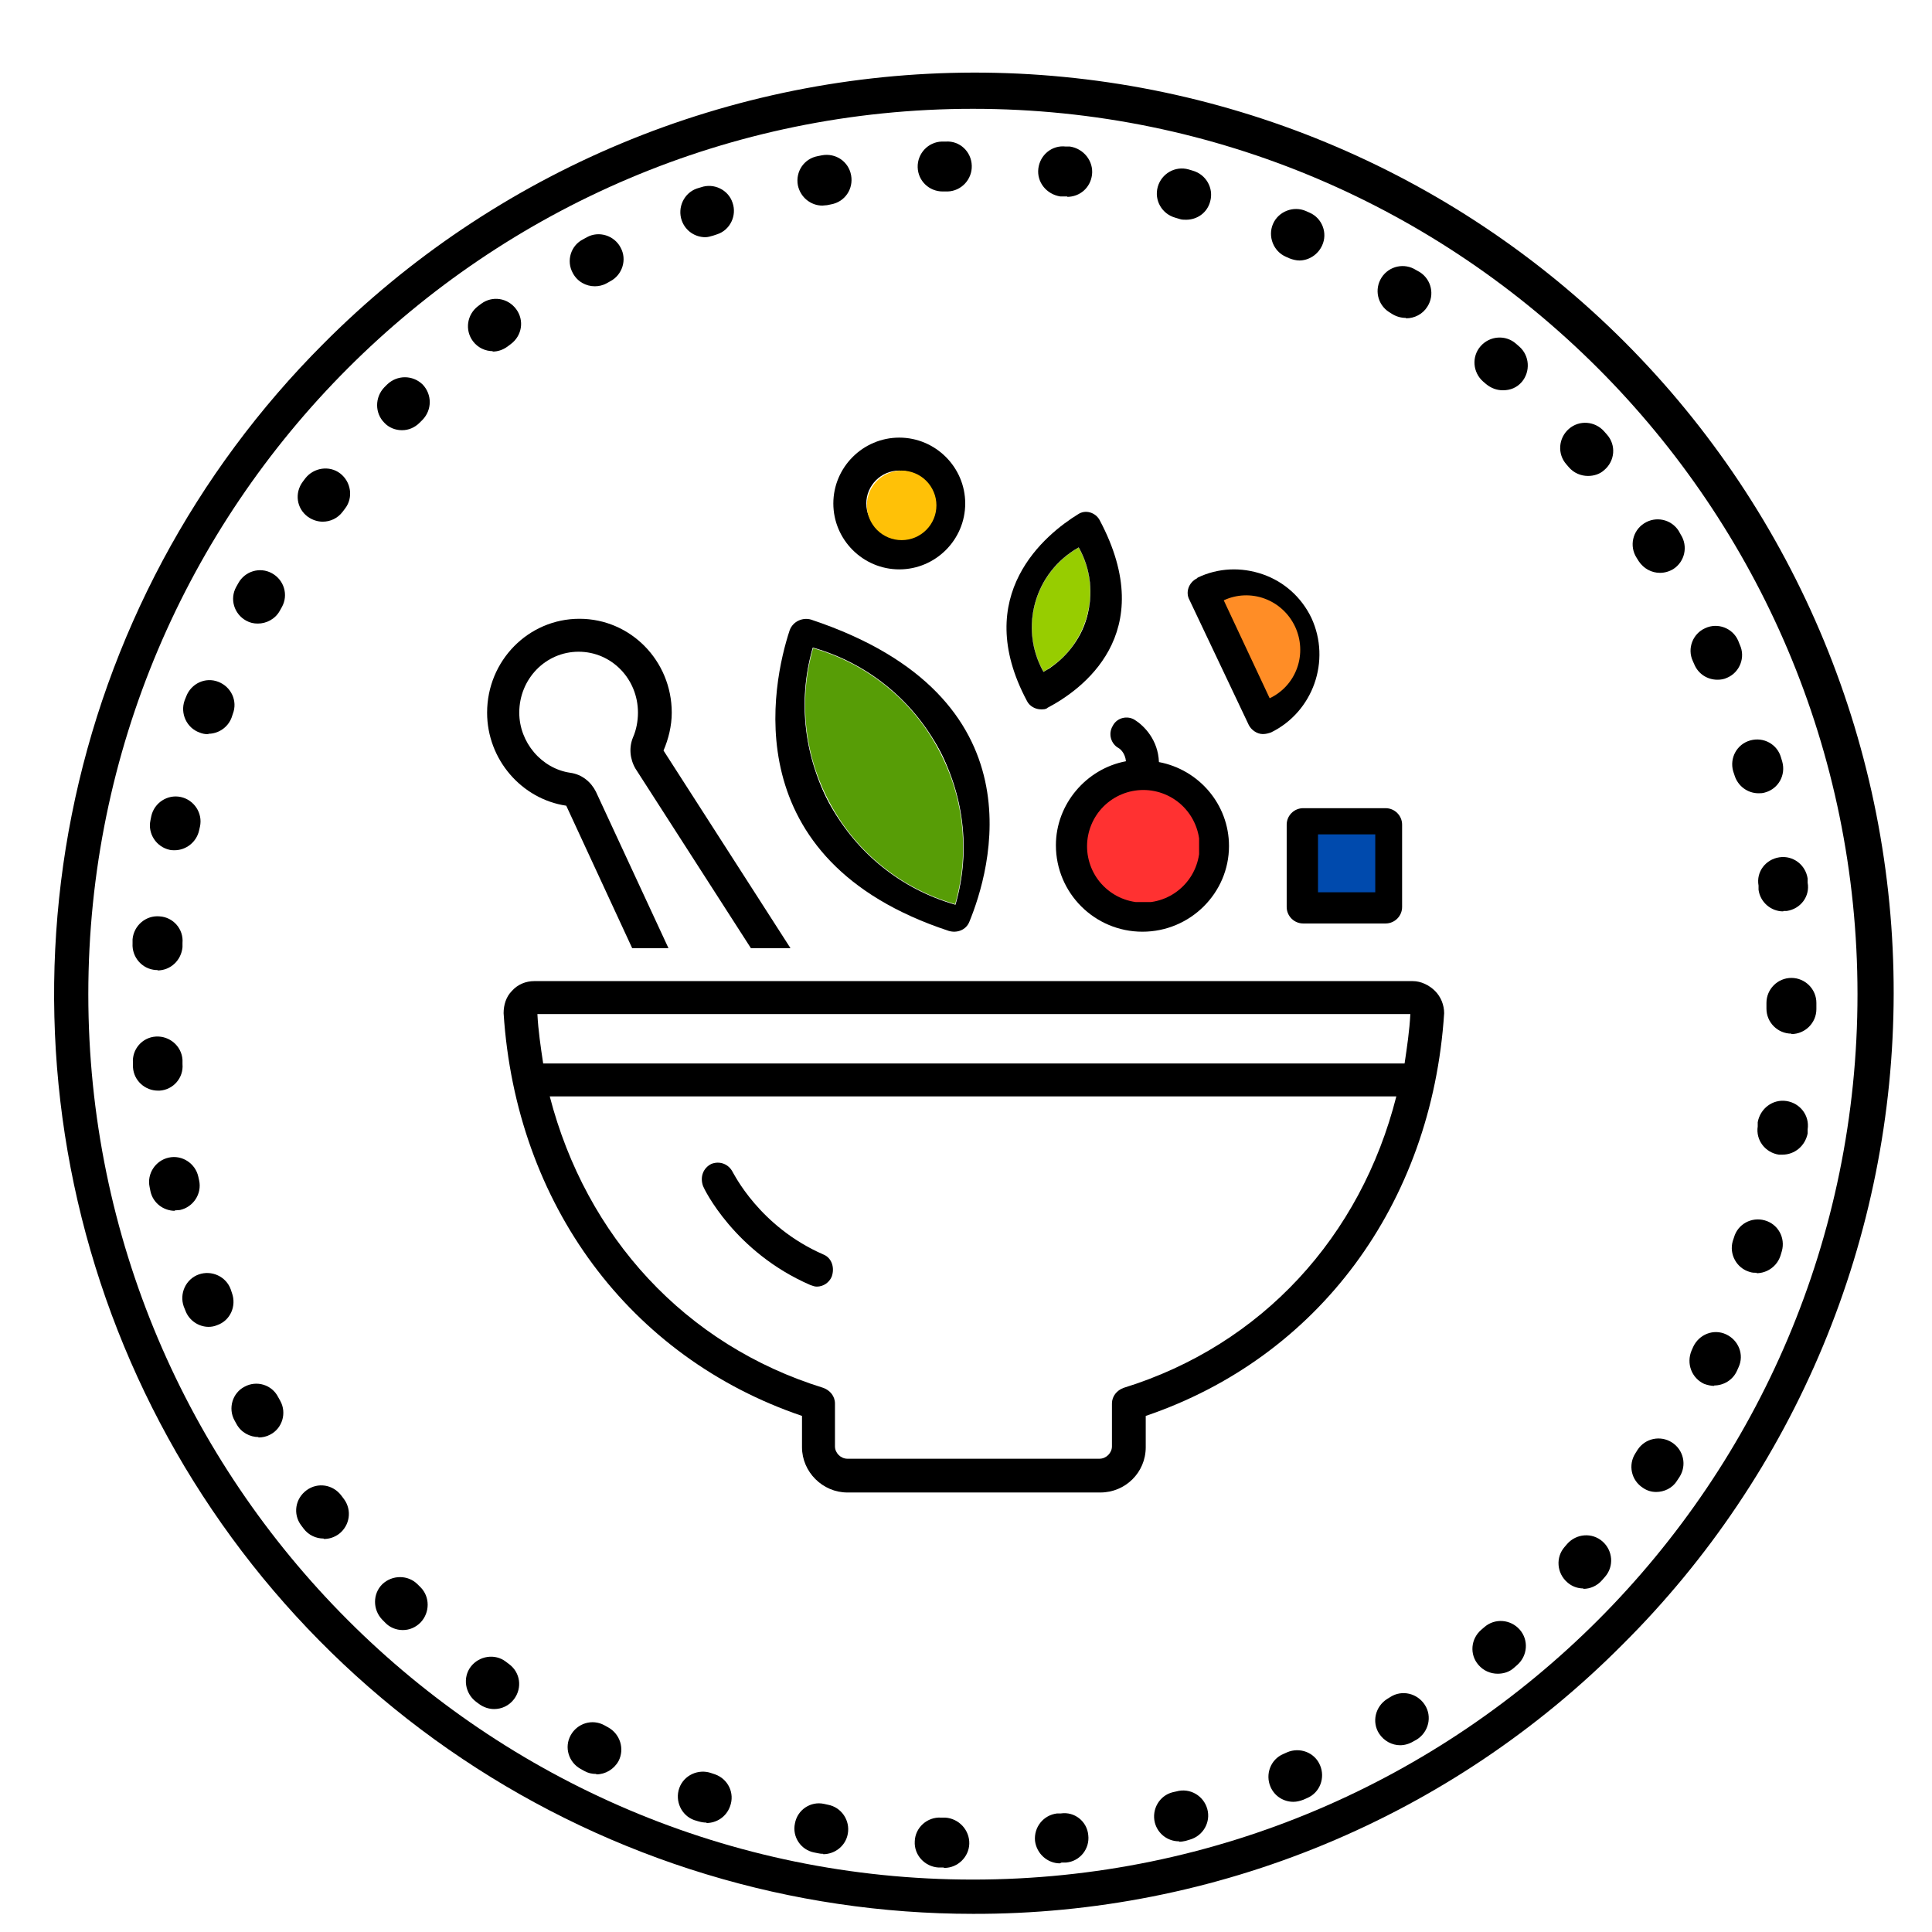 <svg xmlns="http://www.w3.org/2000/svg" xmlns:xlink="http://www.w3.org/1999/xlink" width="500" viewBox="0 0 375 375" height="500" preserveAspectRatio="xMidYMid meet"><defs><clipPath id="8d28bea324"><path d="M 94.43 120 L 154 120 L 154 185 L 94.43 185 Z M 94.43 120 " clip-rule="nonzero"></path></clipPath><clipPath id="5cf58ee525"><path d="M 97 190 L 280.43 190 L 280.43 289.691 L 97 289.691 Z M 97 190 " clip-rule="nonzero"></path></clipPath><clipPath id="82a3b4c939"><path d="M 161 84.941 L 188 84.941 L 188 111 L 161 111 Z M 161 84.941 " clip-rule="nonzero"></path></clipPath><clipPath id="bdfdb96a11"><path d="M 10 14 L 368 14 L 368 371.648 L 10 371.648 Z M 10 14 " clip-rule="nonzero"></path></clipPath><clipPath id="62d8ac2c9b"><path d="M 25.562 27.312 L 352.562 27.312 L 352.562 362.562 L 25.562 362.562 Z M 25.562 27.312 " clip-rule="nonzero"></path></clipPath><clipPath id="9b05d2d0e1"><path d="M 156 125 L 187 125 L 187 176 L 156 176 Z M 156 125 " clip-rule="nonzero"></path></clipPath><clipPath id="1b9af5a0eb"><path d="M 146.648 164.5 L 157.793 125.566 L 196.727 136.711 L 185.582 175.645 Z M 146.648 164.5 " clip-rule="nonzero"></path></clipPath><clipPath id="b8b2bcc447"><path d="M 146.648 164.5 L 157.793 125.566 L 196.727 136.711 L 185.582 175.645 Z M 146.648 164.5 " clip-rule="nonzero"></path></clipPath><clipPath id="87f1c8beb0"><path d="M 156 125 L 188 125 L 188 176 L 156 176 Z M 156 125 " clip-rule="nonzero"></path></clipPath><clipPath id="688e13a113"><path d="M 146.648 164.5 L 157.793 125.566 L 196.727 136.711 L 185.582 175.645 Z M 146.648 164.5 " clip-rule="nonzero"></path></clipPath><clipPath id="b4d229b7e8"><path d="M 146.648 164.5 L 157.793 125.566 L 196.727 136.711 L 185.582 175.645 Z M 146.648 164.5 " clip-rule="nonzero"></path></clipPath><clipPath id="fa3d60ab5f"><path d="M 200 106 L 212 106 L 212 131 L 200 131 Z M 200 106 " clip-rule="nonzero"></path></clipPath><clipPath id="a968013f52"><path d="M 193.883 114.91 L 209.598 106.137 L 218.371 121.852 L 202.656 130.625 Z M 193.883 114.91 " clip-rule="nonzero"></path></clipPath><clipPath id="3519f3a732"><path d="M 193.883 114.91 L 209.598 106.137 L 218.371 121.852 L 202.656 130.625 Z M 193.883 114.91 " clip-rule="nonzero"></path></clipPath><clipPath id="e02ff7262f"><path d="M 168.258 91.34 L 181.758 91.34 L 181.758 104.84 L 168.258 104.84 Z M 168.258 91.34 " clip-rule="nonzero"></path></clipPath><clipPath id="5d0f75f3aa"><path d="M 210.996 153.336 L 232.746 153.336 L 232.746 175.086 L 210.996 175.086 Z M 210.996 153.336 " clip-rule="nonzero"></path></clipPath><clipPath id="0044b1fe9e"><path d="M 255.824 161.953 L 266.938 161.953 L 266.938 173.207 L 255.824 173.207 Z M 255.824 161.953 " clip-rule="nonzero"></path></clipPath><clipPath id="3fdb80655c"><path d="M 237 115 L 253 115 L 253 136 L 237 136 Z M 237 115 " clip-rule="nonzero"></path></clipPath><clipPath id="c25afe898b"><path d="M 246.977 112.094 L 255.891 131.109 L 246.383 135.566 L 237.469 116.551 Z M 246.977 112.094 " clip-rule="nonzero"></path></clipPath><clipPath id="138d4509b9"><path d="M 246.977 112.094 L 255.891 131.109 L 246.383 135.566 L 237.469 116.551 Z M 246.977 112.094 " clip-rule="nonzero"></path></clipPath><clipPath id="3f084540bc"><path d="M 246.977 112.094 L 255.891 131.109 L 246.383 135.566 L 237.469 116.551 Z M 246.977 112.094 " clip-rule="nonzero"></path></clipPath></defs><rect x="-37.5" width="450" fill="#ffffff" y="-37.5" height="450" fill-opacity="1"></rect><rect x="-37.5" width="450" fill="#ffffff" y="-37.5" height="450" fill-opacity="1"></rect><path fill="#000000" d="M 184.148 180.684 C 185.746 181.164 187.508 180.523 188.148 178.926 C 192.148 169.176 202.547 135.289 157.43 120.266 C 155.828 119.785 153.906 120.586 153.27 122.344 C 149.906 132.574 142.387 166.938 184.148 180.684 Z M 158.547 127.457 C 171.027 132.094 179.348 138.805 183.188 147.277 C 187.668 157.188 185.43 167.578 183.508 173.648 C 154.066 162.621 155.348 139.605 158.547 127.457 Z M 158.547 127.457 " fill-opacity="1" fill-rule="nonzero"></path><path fill="#000000" d="M 202.066 137.688 C 202.547 137.688 203.027 137.688 203.348 137.367 C 209.746 134.012 225.266 123.141 213.426 100.926 C 212.629 99.484 210.707 98.848 209.27 99.805 C 203.027 103.641 188.309 115.469 199.348 136.09 C 199.828 137.047 200.949 137.688 202.066 137.688 Z M 209.426 107.477 C 211.508 112.434 211.988 116.91 210.707 120.586 C 209.426 124.742 206.227 127.777 203.508 129.855 C 199.188 119.305 203.668 112.113 209.426 107.477 Z M 209.426 107.477 " fill-opacity="1" fill-rule="nonzero"></path><g clip-path="url(#8d28bea324)"><path fill="#000000" d="M 109.91 156.387 L 122.707 184.039 L 129.75 184.039 L 115.668 153.672 C 114.707 151.754 112.949 150.312 110.707 149.996 C 105.109 149.195 100.789 144.082 100.789 138.328 C 100.789 131.773 105.91 126.5 112.309 126.5 C 118.707 126.5 123.828 131.773 123.828 138.328 C 123.828 139.926 123.508 141.684 122.867 143.121 C 122.07 145.039 122.227 147.277 123.348 149.195 L 145.75 184.039 L 153.43 184.039 L 128.789 145.68 C 129.75 143.441 130.387 140.883 130.387 138.328 C 130.387 128.258 122.387 120.105 112.469 120.105 C 102.547 120.105 94.547 128.258 94.547 138.328 C 94.547 147.438 101.27 155.109 109.91 156.387 Z M 109.91 156.387 " fill-opacity="1" fill-rule="nonzero"></path></g><g clip-path="url(#5cf58ee525)"><path fill="#000000" d="M 278.547 192.352 C 277.426 191.23 275.828 190.434 274.227 190.434 L 103.668 190.434 C 102.07 190.434 100.469 191.074 99.348 192.352 C 98.23 193.469 97.75 195.066 97.75 196.668 C 100.148 233.75 122.227 263.477 155.668 274.828 L 155.668 280.898 C 155.668 285.695 159.668 289.691 164.469 289.691 L 213.586 289.691 C 218.387 289.691 222.387 285.855 222.387 280.898 L 222.387 274.828 C 255.828 263.477 277.906 233.75 280.309 196.668 C 280.309 195.066 279.668 193.469 278.547 192.352 Z M 273.746 196.828 C 273.586 200.023 273.105 203.219 272.629 206.418 L 105.43 206.418 C 104.949 203.219 104.469 200.023 104.309 196.828 Z M 218.066 269.391 C 216.789 269.871 215.828 270.992 215.828 272.43 L 215.828 280.742 C 215.828 282.02 214.707 283.137 213.426 283.137 L 164.469 283.137 C 163.188 283.137 162.066 282.02 162.066 280.742 L 162.066 272.43 C 162.066 270.992 161.109 269.871 159.828 269.391 C 132.949 261.082 113.75 239.98 106.707 212.809 L 271.027 212.809 C 264.148 239.98 244.949 261.082 218.066 269.391 Z M 218.066 269.391 " fill-opacity="1" fill-rule="nonzero"></path></g><path fill="#000000" d="M 242.387 140.723 C 242.867 141.684 243.988 142.48 245.105 142.48 C 245.746 142.48 246.227 142.324 246.707 142.164 C 254.867 138.168 258.387 128.258 254.547 119.945 C 252.629 115.949 249.266 112.914 245.105 111.473 C 240.949 110.035 236.469 110.195 232.469 112.113 C 232.469 112.113 232.469 112.113 232.309 112.273 C 230.707 113.074 230.066 114.992 230.867 116.43 C 230.867 116.43 242.387 140.723 242.387 140.723 Z M 243.027 117.547 C 245.586 118.508 247.668 120.266 248.789 122.824 C 250.707 126.977 249.746 131.613 246.547 134.648 L 238.227 117.066 C 239.828 116.75 241.426 116.91 243.027 117.547 Z M 243.027 117.547 " fill-opacity="1" fill-rule="nonzero"></path><g clip-path="url(#82a3b4c939)"><path fill="#000000" d="M 174.547 110.516 C 181.59 110.516 187.348 104.762 187.348 97.727 C 187.348 90.695 181.59 84.941 174.547 84.941 C 167.508 84.941 161.75 90.695 161.75 97.727 C 161.75 104.762 167.508 110.516 174.547 110.516 Z M 174.547 91.336 C 178.066 91.336 180.949 94.211 180.949 97.727 C 180.949 101.246 178.066 104.121 174.547 104.121 C 171.027 104.121 168.148 101.246 168.148 97.727 C 168.148 94.211 171.027 91.336 174.547 91.336 Z M 174.547 91.336 " fill-opacity="1" fill-rule="nonzero"></path></g><path fill="#000000" d="M 249.746 160.062 L 249.746 176.047 C 249.746 177.805 251.188 179.246 252.949 179.246 L 268.945 179.246 C 270.707 179.246 272.148 177.805 272.148 176.047 L 272.148 160.062 C 272.148 158.305 270.707 156.867 268.945 156.867 L 252.949 156.867 C 251.188 156.867 249.746 158.305 249.746 160.062 Z M 256.148 163.262 L 265.746 163.262 L 265.746 172.852 L 256.148 172.852 Z M 256.148 163.262 " fill-opacity="1" fill-rule="nonzero"></path><path fill="#000000" d="M 159.828 243.5 C 147.348 238.062 142.387 227.676 142.227 227.516 C 141.43 225.918 139.668 225.277 138.066 225.918 C 136.469 226.715 135.828 228.473 136.469 230.23 C 136.629 230.711 142.547 243.02 157.27 249.414 C 157.75 249.57 158.066 249.73 158.547 249.73 C 159.828 249.73 160.949 248.934 161.43 247.812 C 162.066 246.055 161.43 244.137 159.828 243.5 Z M 159.828 243.5 " fill-opacity="1" fill-rule="nonzero"></path><path fill="#000000" d="M 215.988 140.883 C 215.027 142.48 215.668 144.398 217.109 145.199 C 217.426 145.359 218.387 146.16 218.547 147.758 C 210.867 149.195 204.949 156.066 204.949 164.059 C 204.949 173.332 212.469 180.844 221.746 180.844 C 231.027 180.844 238.547 173.332 238.547 164.219 C 238.547 156.066 232.629 149.355 224.949 147.918 C 224.789 143.602 222.066 140.883 220.309 139.766 C 218.867 138.805 216.789 139.285 215.988 140.883 Z M 232.148 164.219 C 232.148 169.812 227.508 174.449 221.746 174.449 C 215.988 174.449 211.348 169.812 211.348 164.219 C 211.348 158.625 215.988 153.992 221.746 153.992 C 227.508 153.992 232.148 158.465 232.148 164.219 Z M 232.148 164.219 " fill-opacity="1" fill-rule="nonzero"></path><g clip-path="url(#bdfdb96a11)"><path fill="#000000" d="M 188.844 371.477 C 184.465 371.477 180.094 371.316 175.727 370.992 C 171.359 370.672 167.008 370.188 162.676 369.543 C 158.344 368.902 154.043 368.102 149.77 367.141 C 145.496 366.18 141.266 365.062 137.074 363.789 C 132.883 362.52 128.746 361.094 124.66 359.516 C 120.574 357.938 116.551 356.215 112.594 354.34 C 108.633 352.465 104.75 350.449 100.938 348.289 C 97.129 346.129 93.402 343.832 89.762 341.395 C 86.121 338.961 82.574 336.395 79.121 333.699 C 75.668 331 72.32 328.18 69.074 325.238 C 65.832 322.293 62.699 319.234 59.68 316.062 C 56.66 312.887 53.762 309.605 50.98 306.219 C 48.203 302.828 45.555 299.344 43.031 295.758 C 40.512 292.176 38.125 288.504 35.871 284.746 C 33.621 280.984 31.512 277.148 29.543 273.234 C 27.574 269.316 25.75 265.336 24.074 261.285 C 22.398 257.238 20.875 253.133 19.5 248.969 C 18.129 244.809 16.906 240.602 15.844 236.348 C 14.781 232.098 13.875 227.812 13.125 223.492 C 12.375 219.176 11.789 214.836 11.359 210.473 C 10.93 206.109 10.66 201.738 10.555 197.355 C 10.445 192.973 10.5 188.594 10.715 184.219 C 10.93 179.84 11.305 175.477 11.84 171.125 C 12.375 166.773 13.07 162.449 13.926 158.152 C 14.781 153.852 15.793 149.59 16.961 145.367 C 18.129 141.141 19.449 136.965 20.926 132.84 C 22.402 128.715 24.027 124.645 25.801 120.641 C 27.574 116.633 29.496 112.695 31.559 108.828 C 33.625 104.965 35.828 101.18 38.172 97.477 C 40.512 93.773 42.988 90.164 45.598 86.641 C 48.207 83.121 50.941 79.703 53.801 76.383 C 56.66 73.062 59.641 69.855 62.738 66.754 C 64.797 64.68 66.91 62.656 69.07 60.684 C 71.23 58.711 73.441 56.793 75.695 54.93 C 77.949 53.066 80.25 51.262 82.594 49.512 C 84.938 47.762 87.324 46.07 89.75 44.438 C 92.18 42.805 94.645 41.234 97.148 39.723 C 99.652 38.211 102.191 36.762 104.77 35.375 C 107.344 33.988 109.953 32.668 112.594 31.41 C 115.234 30.152 117.902 28.961 120.602 27.836 C 123.301 26.707 126.027 25.648 128.777 24.656 C 131.527 23.664 134.301 22.742 137.098 21.887 C 139.895 21.031 142.711 20.246 145.547 19.527 C 148.383 18.812 151.234 18.164 154.102 17.586 C 156.969 17.012 159.848 16.504 162.738 16.07 C 165.629 15.637 168.531 15.273 171.441 14.98 C 174.352 14.688 177.266 14.469 180.188 14.32 C 183.105 14.172 186.027 14.098 188.953 14.09 C 191.879 14.086 194.801 14.156 197.723 14.293 C 200.641 14.434 203.559 14.645 206.469 14.93 C 209.379 15.211 212.281 15.566 215.176 15.992 C 218.066 16.418 220.949 16.914 223.816 17.48 C 226.688 18.051 229.539 18.688 232.375 19.395 C 235.215 20.105 238.031 20.883 240.832 21.73 C 243.629 22.574 246.406 23.492 249.16 24.473 C 251.914 25.457 254.645 26.508 257.348 27.629 C 260.047 28.746 262.723 29.93 265.367 31.18 C 268.012 32.43 270.621 33.742 273.203 35.121 C 275.781 36.5 278.328 37.941 280.836 39.441 C 283.344 40.945 285.816 42.512 288.246 44.137 C 290.68 45.762 293.07 47.445 295.418 49.188 C 297.77 50.93 300.074 52.73 302.336 54.586 C 304.594 56.445 306.809 58.355 308.977 60.32 C 311.145 62.285 313.262 64.305 315.328 66.371 C 317.395 68.441 319.41 70.562 321.375 72.73 C 323.34 74.898 325.25 77.113 327.102 79.379 C 328.957 81.641 330.758 83.949 332.496 86.301 C 334.238 88.652 335.922 91.043 337.543 93.477 C 339.168 95.914 340.73 98.387 342.234 100.895 C 343.734 103.406 345.176 105.953 346.551 108.535 C 347.93 111.117 349.242 113.734 350.492 116.379 C 351.738 119.027 352.922 121.703 354.039 124.406 C 355.156 127.113 356.207 129.844 357.188 132.598 C 358.172 135.355 359.086 138.137 359.934 140.938 C 360.777 143.738 361.555 146.559 362.262 149.398 C 362.973 152.238 363.609 155.094 364.176 157.965 C 364.742 160.836 365.238 163.723 365.664 166.617 C 366.09 169.512 366.445 172.418 366.727 175.328 C 367.012 178.242 367.223 181.16 367.359 184.086 C 367.5 187.008 367.566 189.934 367.562 192.859 C 367.559 195.789 367.48 198.711 367.332 201.637 C 367.188 204.559 366.965 207.477 366.676 210.391 C 366.383 213.301 366.02 216.203 365.586 219.098 C 365.152 221.992 364.645 224.875 364.07 227.746 C 363.492 230.613 362.848 233.469 362.133 236.305 C 361.414 239.145 360.629 241.961 359.777 244.762 C 358.922 247.562 357.996 250.336 357.008 253.09 C 356.016 255.844 354.957 258.57 353.832 261.273 C 352.707 263.977 351.516 266.648 350.258 269.289 C 349.004 271.934 347.684 274.543 346.297 277.121 C 344.914 279.699 343.465 282.242 341.957 284.75 C 340.445 287.254 338.875 289.723 337.242 292.152 C 335.613 294.582 333.922 296.969 332.176 299.316 C 330.426 301.66 328.621 303.965 326.762 306.219 C 324.898 308.477 322.98 310.688 321.012 312.852 C 319.043 315.016 317.02 317.125 314.945 319.191 C 310.824 323.336 306.512 327.27 302.004 330.988 C 297.492 334.707 292.812 338.195 287.957 341.453 C 283.105 344.707 278.102 347.715 272.953 350.477 C 267.801 353.238 262.527 355.734 257.129 357.973 C 251.73 360.211 246.234 362.18 240.641 363.871 C 235.051 365.566 229.387 366.98 223.656 368.113 C 217.922 369.246 212.148 370.094 206.332 370.656 C 200.516 371.219 194.688 371.492 188.844 371.477 Z M 188.844 21.121 C 94.164 21.121 17.141 98.211 17.141 192.977 C 17.141 287.742 94.164 364.824 188.844 364.824 C 283.527 364.824 360.539 287.734 360.539 192.977 C 360.539 98.219 283.52 21.121 188.844 21.121 Z M 188.844 21.121 " fill-opacity="1" fill-rule="nonzero"></path></g><g clip-path="url(#62d8ac2c9b)"><path fill="#000000" d="M 183.129 362.484 C 183.129 362.484 182.965 362.484 182.965 362.484 L 182.16 362.484 C 179.496 362.32 177.395 360.062 177.555 357.398 C 177.637 354.734 179.98 352.637 182.645 352.797 L 183.453 352.797 C 186.117 352.957 188.215 355.219 188.137 357.883 C 188.055 360.465 185.875 362.562 183.289 362.562 Z M 205.742 361.676 C 203.316 361.676 201.219 359.82 200.895 357.316 C 200.652 354.652 202.512 352.312 205.176 351.988 L 205.902 351.988 C 208.566 351.586 210.988 353.523 211.23 356.188 C 211.555 358.852 209.617 361.273 206.953 361.516 L 206.062 361.516 C 205.902 361.594 205.742 361.676 205.578 361.676 Z M 159.789 359.82 C 159.465 359.82 159.223 359.82 158.902 359.738 L 158.094 359.578 C 155.43 359.094 153.734 356.512 154.297 353.926 C 154.781 351.262 157.367 349.566 159.949 350.133 L 160.676 350.293 C 163.344 350.777 165.039 353.363 164.555 355.945 C 164.148 358.285 162.051 359.898 159.789 359.898 Z M 228.836 357.398 C 226.656 357.398 224.719 355.945 224.152 353.766 C 223.508 351.184 225.043 348.52 227.625 347.871 L 228.352 347.711 C 230.938 346.984 233.602 348.52 234.328 351.102 C 235.055 353.684 233.52 356.348 230.938 357.074 L 230.129 357.316 C 229.727 357.398 229.32 357.48 228.918 357.48 Z M 137.176 353.766 C 136.613 353.766 136.129 353.684 135.562 353.523 L 134.754 353.281 C 132.25 352.395 130.961 349.566 131.848 347.066 C 132.734 344.562 135.562 343.27 138.066 344.16 L 138.793 344.402 C 141.297 345.289 142.668 348.035 141.699 350.617 C 140.973 352.637 139.117 353.848 137.098 353.848 Z M 251.047 349.73 C 249.188 349.73 247.41 348.68 246.605 346.824 C 245.555 344.402 246.605 341.496 249.105 340.445 L 249.832 340.121 C 252.258 339.074 255.164 340.121 256.215 342.625 C 257.262 345.047 256.215 347.953 253.711 349.004 L 252.984 349.324 C 252.336 349.566 251.691 349.73 251.047 349.73 Z M 115.695 344.32 C 114.887 344.32 114.16 344.16 113.434 343.754 L 112.707 343.352 C 110.367 342.059 109.477 339.152 110.77 336.812 C 112.062 334.473 114.969 333.582 117.312 334.875 L 118.039 335.277 C 120.379 336.57 121.27 339.477 120.059 341.816 C 119.168 343.434 117.473 344.402 115.777 344.402 Z M 271.801 338.75 C 270.184 338.75 268.652 337.941 267.68 336.488 C 266.227 334.23 266.953 331.242 269.215 329.789 L 269.863 329.387 C 272.121 327.934 275.109 328.66 276.566 330.922 C 278.02 333.18 277.293 336.168 275.031 337.621 L 274.305 338.023 C 273.496 338.508 272.609 338.75 271.719 338.75 Z M 95.91 331.727 C 94.941 331.727 93.891 331.406 93.004 330.758 L 92.355 330.273 C 90.258 328.66 89.773 325.594 91.387 323.492 C 93.004 321.395 96.07 320.91 98.172 322.523 L 98.816 323.008 C 100.996 324.625 101.402 327.609 99.785 329.789 C 98.816 331.082 97.363 331.727 95.91 331.727 Z M 290.695 324.867 C 289.324 324.867 287.953 324.301 286.98 323.172 C 285.207 321.152 285.449 318.086 287.547 316.309 L 288.113 315.824 C 290.133 314.047 293.199 314.289 294.977 316.309 C 296.754 318.328 296.512 321.395 294.492 323.172 L 293.848 323.734 C 292.957 324.543 291.828 324.867 290.695 324.867 Z M 78.145 316.391 C 76.934 316.391 75.641 315.906 74.75 314.938 L 74.188 314.371 C 72.328 312.434 72.328 309.367 74.188 307.512 C 76.125 305.652 79.195 305.652 81.051 307.512 L 81.617 308.074 C 83.473 309.93 83.473 313 81.617 314.938 C 80.648 315.906 79.438 316.391 78.223 316.391 Z M 307.332 308.316 C 306.203 308.316 305.07 307.914 304.184 307.105 C 302.164 305.332 301.922 302.262 303.699 300.246 L 304.184 299.68 C 305.961 297.66 309.027 297.418 311.047 299.195 C 313.066 300.973 313.309 304.039 311.531 306.059 L 310.969 306.703 C 310 307.832 308.625 308.398 307.332 308.398 Z M 62.801 298.629 C 61.348 298.629 59.891 297.984 58.922 296.691 L 58.438 296.047 C 56.824 293.867 57.309 290.879 59.488 289.266 C 61.668 287.652 64.656 288.137 66.273 290.316 L 66.758 290.961 C 68.371 293.141 67.887 296.129 65.789 297.742 C 64.898 298.387 63.93 298.711 62.879 298.711 Z M 321.465 289.59 C 320.578 289.59 319.688 289.348 318.883 288.781 C 316.621 287.328 315.973 284.344 317.43 282.082 L 317.832 281.438 C 319.285 279.176 322.273 278.531 324.535 279.984 C 326.797 281.438 327.441 284.422 325.988 286.684 L 325.504 287.41 C 324.613 288.863 323 289.59 321.465 289.59 Z M 50.203 278.934 C 48.504 278.934 46.809 278.047 45.922 276.43 L 45.52 275.703 C 44.227 273.363 45.113 270.375 47.457 269.164 C 49.797 267.875 52.785 268.762 53.996 271.184 L 54.402 271.91 C 55.691 274.25 54.805 277.238 52.461 278.449 C 51.734 278.852 50.93 279.016 50.121 279.016 Z M 332.773 269.004 C 332.125 269.004 331.398 268.844 330.754 268.602 C 328.332 267.469 327.281 264.645 328.332 262.141 L 328.652 261.418 C 329.785 258.996 332.609 257.863 335.031 258.996 C 337.457 260.125 338.586 262.949 337.457 265.371 L 337.133 266.098 C 336.324 267.875 334.547 268.922 332.691 268.922 Z M 40.512 257.543 C 38.574 257.543 36.715 256.332 35.988 254.395 L 35.664 253.586 C 34.777 251.082 36.07 248.258 38.574 247.371 C 41.074 246.48 43.902 247.773 44.789 250.277 L 45.031 251.004 C 45.922 253.504 44.711 256.332 42.125 257.219 C 41.559 257.461 40.996 257.543 40.43 257.543 Z M 341.008 247.047 C 340.523 247.047 340.121 247.047 339.637 246.887 C 337.051 246.16 335.598 243.414 336.324 240.91 L 336.566 240.184 C 337.293 237.602 339.961 236.148 342.543 236.875 C 345.129 237.602 346.582 240.266 345.855 242.848 L 345.613 243.656 C 344.965 245.754 343.027 247.129 340.93 247.129 Z M 33.969 235.02 C 31.707 235.02 29.688 233.484 29.203 231.227 L 29.043 230.418 C 28.477 227.836 30.172 225.25 32.758 224.688 C 35.344 224.121 37.926 225.816 38.492 228.398 L 38.652 229.125 C 39.219 231.711 37.523 234.293 34.938 234.859 C 34.617 234.859 34.293 234.938 33.887 234.938 Z M 346.016 224.121 C 345.773 224.121 345.531 224.121 345.289 224.121 C 342.625 223.719 340.766 221.297 341.172 218.633 L 341.172 217.824 C 341.656 215.16 344.078 213.305 346.742 213.707 C 349.406 214.109 351.266 216.531 350.863 219.195 L 350.863 220.004 C 350.375 222.426 348.359 224.121 345.934 224.121 Z M 30.66 211.691 C 28.156 211.691 25.973 209.754 25.812 207.168 L 25.812 206.363 C 25.57 203.699 27.59 201.355 30.254 201.195 C 32.918 201.035 35.262 203.051 35.422 205.715 L 35.422 206.523 C 35.664 209.188 33.645 211.527 30.98 211.691 C 30.902 211.691 30.738 211.691 30.66 211.691 Z M 347.711 200.629 C 345.047 200.629 342.867 198.449 342.867 195.785 L 342.867 194.98 C 342.867 194.98 342.867 194.656 342.867 194.656 C 342.867 191.992 345.047 189.812 347.711 189.812 C 350.375 189.812 352.559 191.992 352.559 194.656 L 352.559 194.98 C 352.559 194.98 352.559 195.867 352.559 195.867 C 352.559 198.531 350.375 200.711 347.711 200.711 Z M 30.578 188.281 C 30.496 188.281 30.336 188.281 30.254 188.281 C 27.59 188.117 25.57 185.777 25.73 183.113 L 25.73 182.305 C 25.973 179.641 28.316 177.625 30.98 177.867 C 33.645 178.027 35.664 180.367 35.422 183.031 L 35.422 183.84 C 35.18 186.422 33.082 188.359 30.578 188.359 Z M 346.098 176.898 C 343.754 176.898 341.656 175.121 341.332 172.699 L 341.332 171.891 C 340.848 169.227 342.703 166.805 345.371 166.402 C 348.035 166 350.457 167.855 350.863 170.52 L 350.863 171.328 C 351.348 173.992 349.488 176.414 346.824 176.816 C 346.582 176.816 346.34 176.816 346.176 176.816 Z M 33.887 165.031 C 33.566 165.031 33.242 165.031 32.918 164.949 C 30.336 164.387 28.641 161.801 29.203 159.219 L 29.367 158.41 C 29.93 155.828 32.516 154.133 35.102 154.699 C 37.684 155.262 39.379 157.848 38.816 160.43 L 38.652 161.156 C 38.168 163.418 36.148 165.031 33.887 165.031 Z M 341.332 153.973 C 339.23 153.973 337.293 152.598 336.648 150.418 L 336.406 149.691 C 335.68 147.109 337.133 144.445 339.719 143.719 C 342.301 142.992 344.965 144.445 345.691 147.027 L 345.934 147.836 C 346.66 150.418 345.207 153.082 342.625 153.809 C 342.141 153.973 341.734 153.973 341.332 153.973 Z M 40.43 142.508 C 39.863 142.508 39.301 142.426 38.734 142.184 C 36.23 141.297 34.938 138.473 35.828 135.969 L 36.148 135.164 C 37.117 132.66 39.863 131.367 42.367 132.336 C 44.871 133.305 46.164 136.051 45.195 138.555 L 44.953 139.281 C 44.227 141.219 42.367 142.426 40.43 142.426 Z M 333.336 131.934 C 331.48 131.934 329.703 130.883 328.895 129.027 L 328.574 128.301 C 327.441 125.879 328.574 122.973 330.996 121.922 C 333.418 120.793 336.324 121.922 337.375 124.344 L 337.699 125.152 C 338.828 127.574 337.699 130.48 335.273 131.531 C 334.629 131.852 333.984 131.934 333.336 131.934 Z M 50.039 121.035 C 49.234 121.035 48.504 120.875 47.777 120.469 C 45.438 119.18 44.547 116.273 45.84 113.934 L 46.246 113.207 C 47.535 110.863 50.445 109.977 52.785 111.27 C 55.129 112.559 56.016 115.465 54.723 117.809 L 54.32 118.531 C 53.434 120.148 51.734 121.035 50.039 121.035 Z M 322.191 111.188 C 320.578 111.188 319.043 110.379 318.074 108.926 L 317.672 108.281 C 316.215 106.02 316.863 103.035 319.125 101.582 C 321.387 100.129 324.371 100.773 325.828 103.035 L 326.23 103.762 C 327.684 106.02 327.039 109.008 324.777 110.461 C 323.969 110.945 323.082 111.188 322.191 111.188 Z M 62.637 101.258 C 61.668 101.258 60.621 100.934 59.73 100.289 C 57.551 98.676 57.148 95.688 58.762 93.508 L 59.246 92.863 C 60.863 90.766 63.93 90.281 66.031 91.895 C 68.129 93.508 68.613 96.574 67 98.676 L 66.516 99.32 C 65.547 100.613 64.094 101.258 62.637 101.258 Z M 308.223 92.379 C 306.848 92.379 305.477 91.812 304.508 90.684 L 304.023 90.117 C 302.246 88.102 302.488 85.031 304.508 83.258 C 306.527 81.48 309.594 81.723 311.371 83.742 L 311.938 84.387 C 313.715 86.406 313.473 89.473 311.371 91.25 C 310.484 92.055 309.352 92.379 308.223 92.379 Z M 77.98 83.5 C 76.77 83.5 75.48 83.016 74.59 82.047 C 72.734 80.188 72.734 77.121 74.59 75.184 L 75.156 74.617 C 77.094 72.762 80.082 72.762 82.02 74.617 C 83.879 76.555 83.879 79.543 82.02 81.48 L 81.453 82.047 C 80.484 83.016 79.273 83.5 78.062 83.5 Z M 291.668 75.75 C 290.535 75.75 289.406 75.344 288.438 74.539 L 287.871 74.055 C 285.852 72.277 285.609 69.211 287.387 67.191 C 289.164 65.176 292.23 64.934 294.25 66.707 L 294.898 67.273 C 296.914 69.051 297.078 72.117 295.383 74.133 C 294.41 75.266 293.121 75.75 291.746 75.75 Z M 95.668 68.16 C 94.215 68.16 92.762 67.516 91.793 66.223 C 90.176 64.043 90.66 61.059 92.762 59.441 L 93.406 58.957 C 95.586 57.344 98.574 57.828 100.191 60.008 C 101.805 62.188 101.32 65.176 99.141 66.789 L 98.496 67.273 C 97.605 67.918 96.637 68.242 95.586 68.242 Z M 272.852 61.703 C 271.961 61.703 271.074 61.461 270.266 60.977 L 269.621 60.574 C 267.359 59.121 266.711 56.133 268.164 53.871 C 269.621 51.613 272.609 50.965 274.867 52.418 L 275.594 52.824 C 277.855 54.277 278.504 57.262 277.051 59.523 C 276.16 60.977 274.547 61.785 272.93 61.785 Z M 115.453 55.566 C 113.758 55.566 112.062 54.68 111.172 52.984 C 109.883 50.645 110.77 47.656 113.191 46.445 L 113.918 46.043 C 116.262 44.75 119.25 45.719 120.461 48.059 C 121.754 50.402 120.785 53.387 118.441 54.598 L 117.715 55.004 C 116.988 55.406 116.18 55.566 115.453 55.566 Z M 252.258 50.562 C 251.609 50.562 250.965 50.402 250.32 50.16 L 249.59 49.836 C 247.168 48.785 246.039 45.883 247.09 43.461 C 248.137 41.039 251.047 39.906 253.469 40.957 L 254.195 41.281 C 256.617 42.328 257.75 45.234 256.617 47.656 C 255.809 49.434 254.035 50.562 252.176 50.562 Z M 136.934 46.043 C 134.918 46.043 133.059 44.832 132.332 42.812 C 131.445 40.312 132.734 37.484 135.238 36.598 L 136.047 36.355 C 138.551 35.469 141.375 36.84 142.184 39.344 C 143.074 41.844 141.699 44.672 139.195 45.477 L 138.469 45.719 C 137.902 45.883 137.418 46.043 136.855 46.043 Z M 230.211 42.652 C 229.805 42.652 229.32 42.652 228.918 42.492 L 228.109 42.25 C 225.527 41.523 223.992 38.859 224.719 36.273 C 225.445 33.691 228.109 32.156 230.695 32.883 L 231.504 33.125 C 234.086 33.852 235.621 36.516 234.895 39.102 C 234.328 41.281 232.391 42.652 230.211 42.652 Z M 159.629 39.906 C 157.367 39.906 155.348 38.293 154.863 35.953 C 154.379 33.289 156.074 30.785 158.738 30.301 L 159.547 30.141 C 162.211 29.656 164.715 31.352 165.199 34.016 C 165.684 36.68 163.988 39.18 161.324 39.664 L 160.516 39.828 C 160.191 39.828 159.871 39.906 159.629 39.906 Z M 207.195 38.133 C 207.031 38.133 206.789 38.133 206.629 38.133 L 205.82 38.133 C 203.156 37.727 201.219 35.387 201.539 32.723 C 201.863 30.059 204.207 28.121 206.871 28.445 L 207.68 28.445 C 210.344 28.848 212.281 31.27 211.957 33.934 C 211.637 36.438 209.617 38.211 207.113 38.211 Z M 182.965 37.164 C 180.383 37.164 178.203 35.145 178.121 32.48 C 178.039 29.816 180.141 27.555 182.805 27.477 L 183.613 27.477 C 186.277 27.312 188.539 29.414 188.621 32.156 C 188.699 34.82 186.602 37.082 183.938 37.164 L 183.129 37.164 C 183.129 37.164 182.965 37.164 182.965 37.164 Z M 182.965 37.164 " fill-opacity="1" fill-rule="nonzero"></path></g><g clip-path="url(#9b05d2d0e1)"><g clip-path="url(#1b9af5a0eb)"><g clip-path="url(#b8b2bcc447)"><path fill="#579d06" d="M 157.793 125.75 C 151.672 147.133 164.043 169.426 185.426 175.547 C 191.547 154.164 179.176 131.871 157.793 125.75 Z M 157.793 125.75 " fill-opacity="1" fill-rule="nonzero"></path></g></g></g><g clip-path="url(#87f1c8beb0)"><g clip-path="url(#688e13a113)"><g clip-path="url(#b4d229b7e8)"><path fill="#ffffff" d="M 185.473 175.562 L 185.461 175.609 L 185.41 175.598 C 180.18 174.098 175.395 171.621 171.195 168.23 C 167.137 164.957 163.793 160.977 161.25 156.398 C 158.711 151.816 157.102 146.871 156.473 141.695 C 155.816 136.34 156.246 130.969 157.742 125.734 L 157.758 125.688 L 157.809 125.699 C 163.039 127.199 167.824 129.676 172.023 133.066 C 176.082 136.34 179.426 140.32 181.965 144.898 C 184.508 149.48 186.117 154.426 186.746 159.602 C 187.402 164.957 186.973 170.328 185.473 175.562 Z M 157.828 125.812 C 156.344 131.016 155.922 136.355 156.57 141.684 C 157.203 146.848 158.805 151.777 161.34 156.348 C 163.875 160.914 167.211 164.887 171.258 168.152 C 175.434 171.523 180.188 173.988 185.391 175.484 C 186.871 170.281 187.293 164.941 186.645 159.613 C 186.016 154.453 184.41 149.52 181.879 144.949 C 179.344 140.383 176.008 136.41 171.961 133.145 C 167.781 129.777 163.027 127.309 157.828 125.812 Z M 157.828 125.812 " fill-opacity="1" fill-rule="nonzero"></path></g></g></g><g clip-path="url(#fa3d60ab5f)"><g clip-path="url(#a968013f52)"><g clip-path="url(#3519f3a732)"><path fill="#97cd00" d="M 209.375 106.285 C 200.836 111.055 197.777 121.84 202.547 130.383 C 211.086 125.613 214.145 114.824 209.375 106.285 Z M 209.375 106.285 " fill-opacity="1" fill-rule="nonzero"></path><path fill="#ffffff" d="M 202.555 130.402 L 202.535 130.41 L 202.527 130.391 C 201.359 128.301 200.637 126.047 200.379 123.688 C 200.129 121.406 200.32 119.129 200.949 116.914 C 201.574 114.695 202.609 112.656 204.016 110.848 C 205.473 108.973 207.273 107.434 209.363 106.266 L 209.383 106.254 L 209.395 106.273 C 210.562 108.363 211.285 110.621 211.543 112.98 C 211.793 115.258 211.602 117.539 210.973 119.754 C 210.344 121.969 209.312 124.012 207.902 125.82 C 206.445 127.691 204.645 129.234 202.555 130.402 Z M 209.367 106.316 C 207.289 107.477 205.5 109.012 204.051 110.875 C 202.648 112.68 201.617 114.715 200.992 116.926 C 200.363 119.137 200.172 121.406 200.422 123.68 C 200.68 126.027 201.398 128.27 202.555 130.352 C 204.629 129.188 206.418 127.652 207.867 125.793 C 209.273 123.988 210.301 121.953 210.93 119.742 C 211.555 117.531 211.746 115.258 211.496 112.984 C 211.242 110.641 210.523 108.395 209.367 106.316 Z M 209.367 106.316 " fill-opacity="1" fill-rule="nonzero"></path></g></g></g><g clip-path="url(#e02ff7262f)"><path fill="#ffc107" d="M 175.008 91.34 C 174.566 91.34 174.125 91.387 173.691 91.473 C 173.258 91.559 172.836 91.688 172.426 91.855 C 172.016 92.023 171.629 92.234 171.258 92.48 C 170.891 92.727 170.551 93.004 170.234 93.32 C 169.922 93.633 169.645 93.973 169.398 94.34 C 169.148 94.711 168.941 95.098 168.773 95.508 C 168.602 95.918 168.477 96.34 168.387 96.773 C 168.301 97.211 168.258 97.648 168.258 98.09 C 168.258 98.535 168.301 98.973 168.387 99.41 C 168.477 99.844 168.602 100.266 168.773 100.676 C 168.941 101.086 169.148 101.473 169.398 101.84 C 169.645 102.211 169.922 102.551 170.234 102.863 C 170.551 103.18 170.891 103.457 171.258 103.703 C 171.629 103.949 172.016 104.16 172.426 104.328 C 172.836 104.496 173.258 104.625 173.691 104.711 C 174.125 104.797 174.566 104.84 175.008 104.84 C 175.453 104.84 175.891 104.797 176.324 104.711 C 176.762 104.625 177.184 104.496 177.594 104.328 C 178 104.16 178.391 103.949 178.758 103.703 C 179.129 103.457 179.469 103.18 179.781 102.863 C 180.094 102.551 180.375 102.211 180.621 101.84 C 180.867 101.473 181.074 101.086 181.246 100.676 C 181.414 100.266 181.543 99.844 181.629 99.41 C 181.715 98.973 181.758 98.535 181.758 98.09 C 181.758 97.648 181.715 97.211 181.629 96.773 C 181.543 96.34 181.414 95.918 181.242 95.512 C 181.074 95.102 180.863 94.711 180.617 94.344 C 180.371 93.977 180.094 93.633 179.781 93.32 C 179.465 93.008 179.125 92.727 178.758 92.48 C 178.391 92.234 178 92.027 177.59 91.859 C 177.18 91.688 176.758 91.559 176.324 91.473 C 175.891 91.387 175.453 91.344 175.008 91.34 Z M 175.008 91.34 " fill-opacity="1" fill-rule="nonzero"></path></g><g clip-path="url(#5d0f75f3aa)"><path fill="#ff3131" d="M 221.922 153.336 C 221.207 153.336 220.496 153.406 219.793 153.547 C 219.09 153.684 218.406 153.891 217.742 154.168 C 217.078 154.441 216.449 154.777 215.852 155.176 C 215.258 155.574 214.703 156.027 214.195 156.535 C 213.688 157.043 213.234 157.594 212.836 158.191 C 212.438 158.789 212.102 159.418 211.828 160.082 C 211.555 160.742 211.348 161.426 211.207 162.133 C 211.066 162.836 210.996 163.547 210.996 164.262 C 210.996 164.98 211.066 165.691 211.207 166.395 C 211.348 167.098 211.555 167.781 211.828 168.445 C 212.102 169.109 212.438 169.738 212.836 170.336 C 213.234 170.93 213.688 171.484 214.195 171.988 C 214.703 172.496 215.258 172.949 215.852 173.348 C 216.449 173.746 217.078 174.086 217.742 174.359 C 218.406 174.633 219.09 174.84 219.793 174.98 C 220.496 175.121 221.207 175.191 221.922 175.191 C 222.641 175.191 223.352 175.121 224.055 174.98 C 224.758 174.84 225.441 174.633 226.105 174.359 C 226.77 174.086 227.398 173.746 227.996 173.348 C 228.59 172.949 229.145 172.496 229.652 171.988 C 230.156 171.484 230.609 170.93 231.012 170.336 C 231.41 169.738 231.746 169.109 232.02 168.445 C 232.293 167.781 232.5 167.098 232.641 166.395 C 232.781 165.691 232.852 164.98 232.852 164.262 C 232.852 163.547 232.781 162.836 232.641 162.133 C 232.5 161.43 232.293 160.746 232.016 160.082 C 231.742 159.422 231.406 158.793 231.008 158.195 C 230.605 157.598 230.152 157.047 229.648 156.539 C 229.141 156.031 228.59 155.578 227.992 155.18 C 227.395 154.781 226.766 154.445 226.105 154.172 C 225.441 153.895 224.758 153.688 224.055 153.547 C 223.352 153.406 222.641 153.336 221.922 153.336 Z M 221.922 153.336 " fill-opacity="1" fill-rule="nonzero"></path></g><g clip-path="url(#0044b1fe9e)"><path fill="#004aad" d="M 255.824 161.953 L 266.938 161.953 L 266.938 173.195 L 255.824 173.195 Z M 255.824 161.953 " fill-opacity="1" fill-rule="nonzero"></path></g><g clip-path="url(#3fdb80655c)"><g clip-path="url(#c25afe898b)"><g clip-path="url(#138d4509b9)"><g clip-path="url(#3f084540bc)"><path fill="#ff8d26" d="M 251.375 121.625 C 251.082 121.004 250.73 120.414 250.324 119.855 C 249.918 119.301 249.461 118.789 248.953 118.324 C 248.449 117.859 247.902 117.445 247.316 117.086 C 246.73 116.73 246.117 116.43 245.473 116.195 C 244.832 115.957 244.172 115.785 243.496 115.68 C 242.82 115.574 242.145 115.535 241.461 115.562 C 240.781 115.59 240.109 115.684 239.449 115.848 C 238.785 116.008 238.148 116.234 237.531 116.523 L 246.441 135.531 C 247.055 135.242 247.637 134.895 248.184 134.488 C 248.734 134.086 249.234 133.629 249.691 133.125 C 250.152 132.617 250.555 132.07 250.906 131.484 C 251.254 130.898 251.543 130.281 251.773 129.637 C 252.004 128.992 252.168 128.328 252.266 127.648 C 252.367 126.969 252.398 126.285 252.363 125.598 C 252.328 124.91 252.23 124.234 252.062 123.566 C 251.895 122.898 251.664 122.25 251.375 121.625 Z M 251.375 121.625 " fill-opacity="1" fill-rule="nonzero"></path></g></g></g></g></svg>